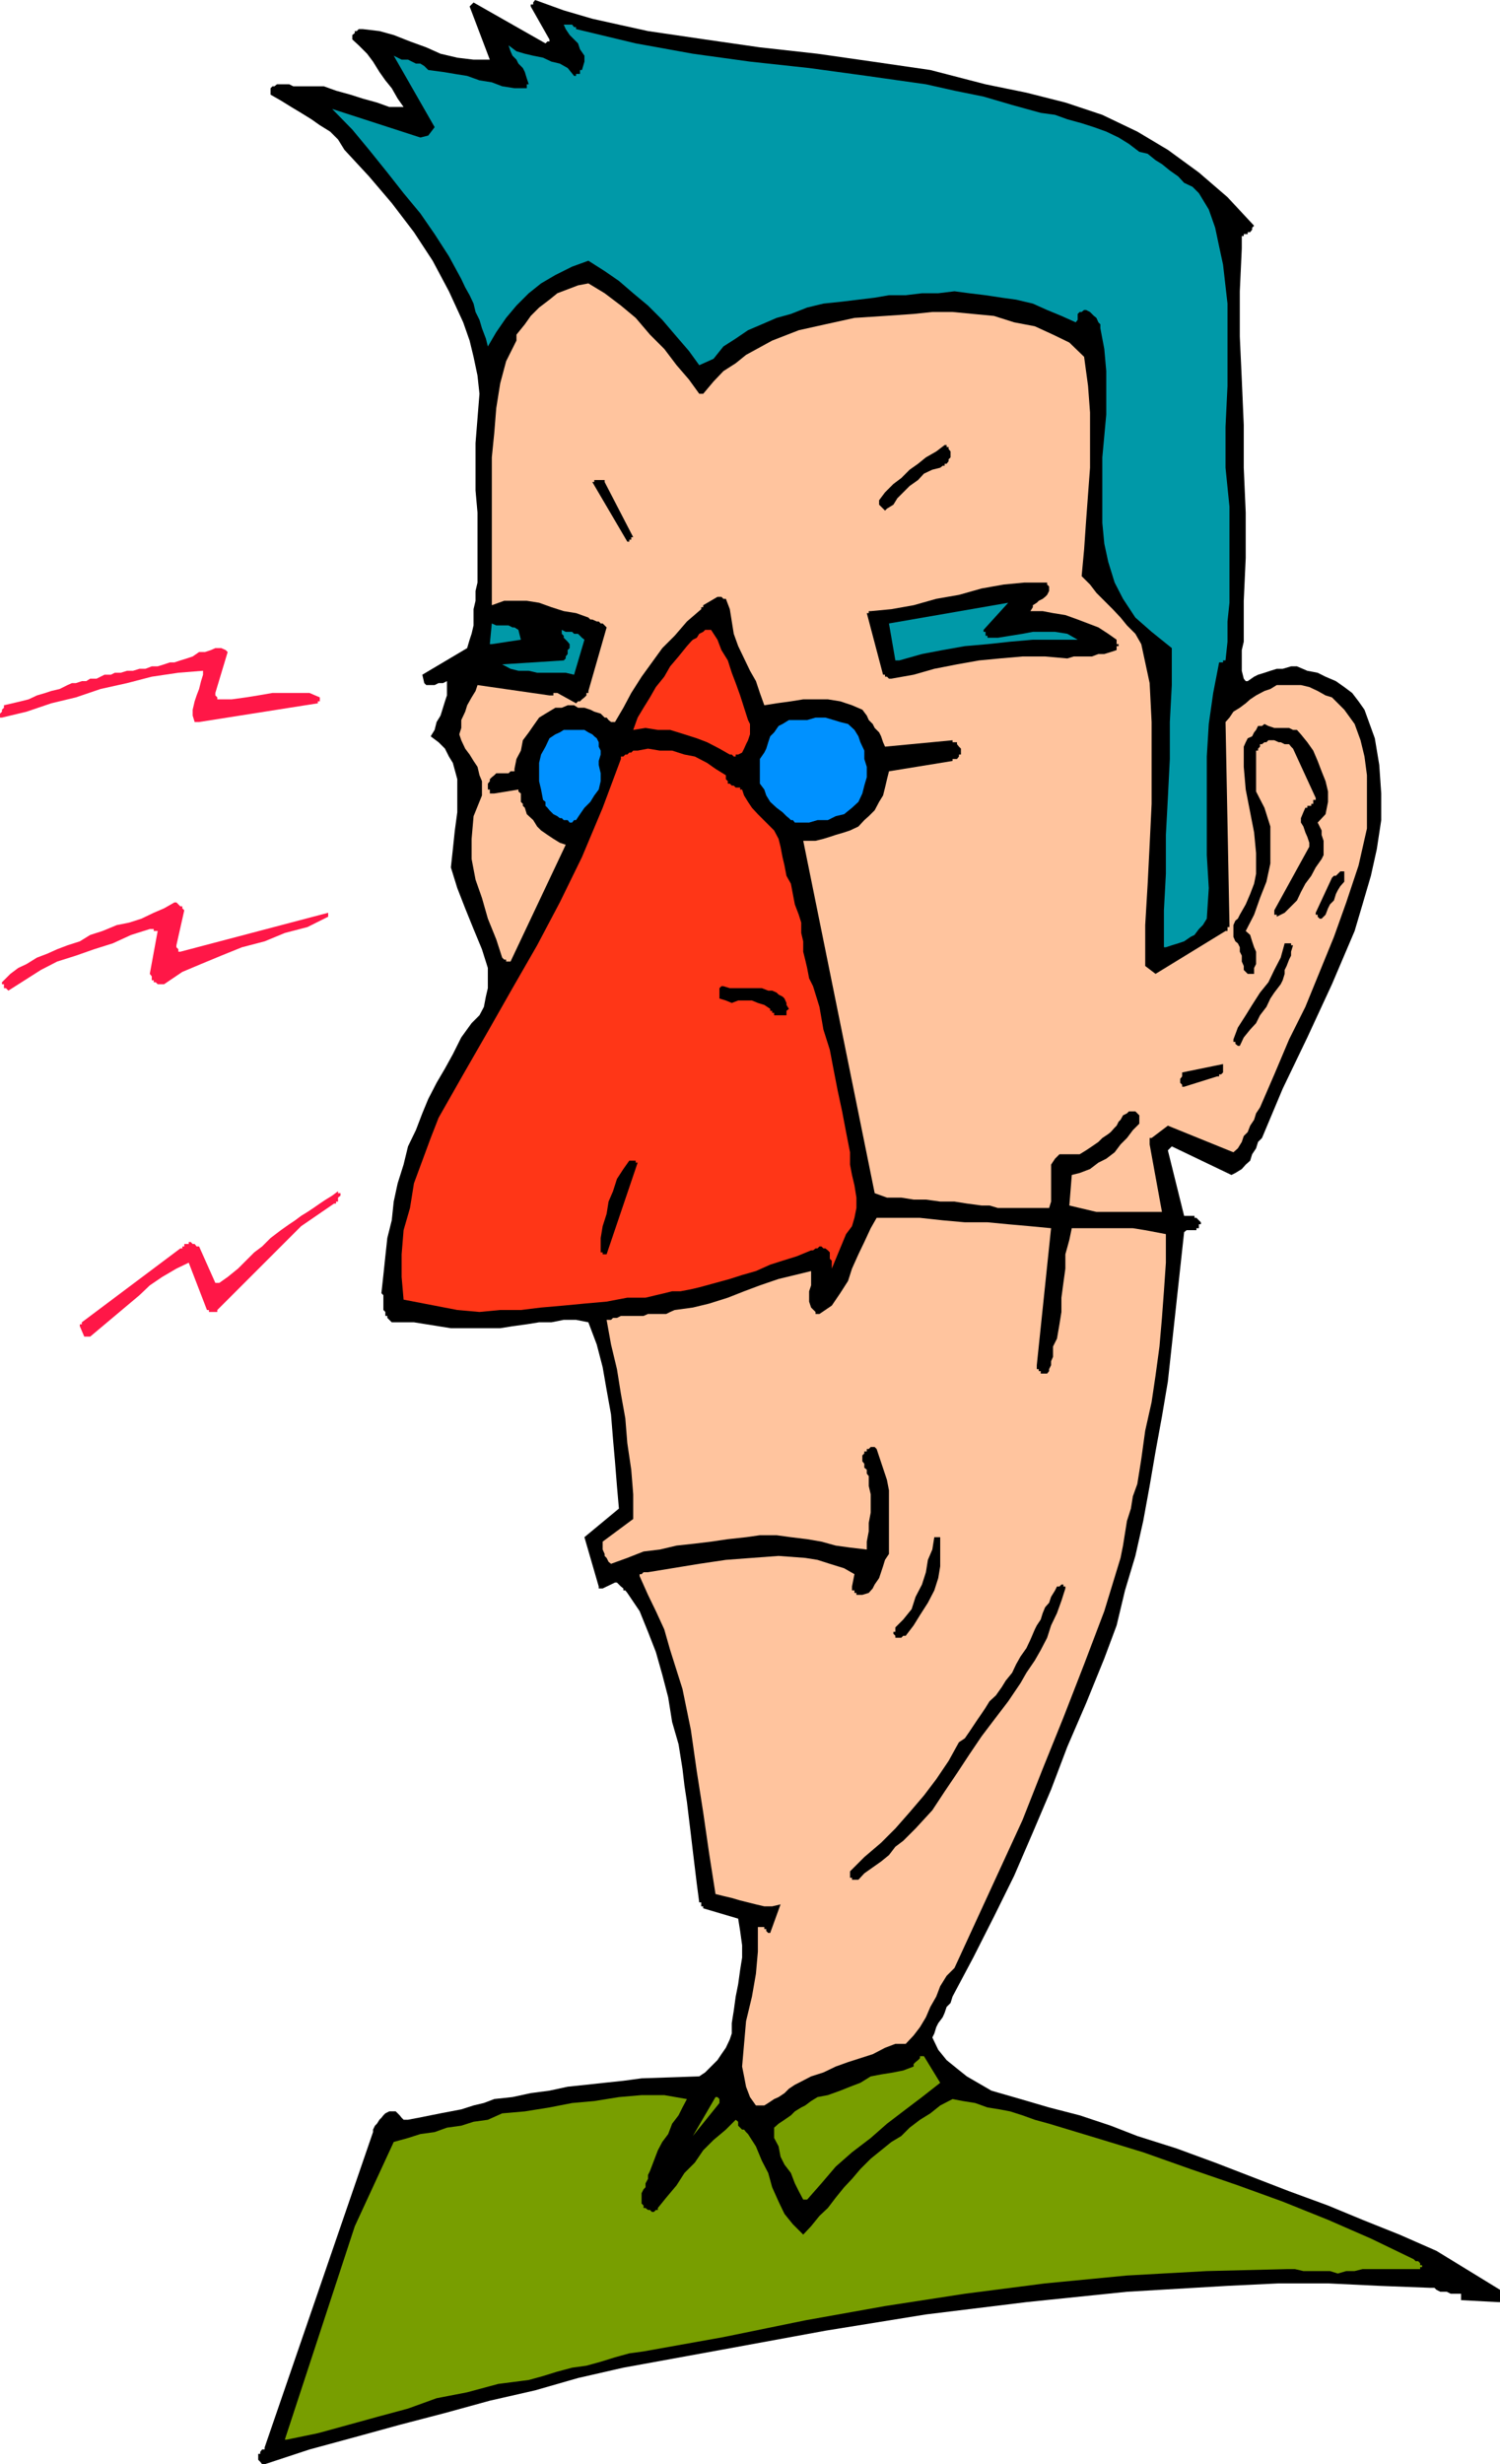 <svg height="480" viewBox="0 0 219.168 360" width="292.224" xmlns="http://www.w3.org/2000/svg"><path style="fill:#000" d="m226.718 600.945 6.552-2.16 6.624-1.8 6.552-1.8 6.624-1.728 6.552-1.8 6.624-1.512 6.264-1.8 6.624-1.512 14.616-2.664 14.904-2.736 14.688-2.376 14.688-1.8 14.688-1.512 14.688-.864 7.488-.36h7.2l7.488.36 7.488.288h.576l.288.288.576.288h.936l.576.288h1.512v.936l5.4.288h.288v-1.8l-9.288-5.688-5.4-2.376-5.4-2.16-5.04-2.088-5.688-2.088-5.4-2.088-5.4-2.088-5.688-2.088-5.688-1.8-3.888-1.512-4.536-1.512-4.464-1.152-4.176-1.224-4.248-1.224-3.6-2.088-1.44-1.152-1.512-1.224-1.224-1.512-.864-1.8.288-.576.288-.936.288-.576.648-.864.288-.648.288-.864.576-.576.288-.936 3.024-5.688 3.024-5.976 2.952-5.976 2.736-6.336 2.664-6.264 2.376-6.264 2.736-6.336 2.664-6.552 1.8-4.824 1.224-5.112 1.512-5.04 1.152-5.112.936-5.112.864-5.04.936-5.112.864-5.112 2.376-21.816.36-.288h1.44v-.288h.36v-.576h.288v-.288l-.288-.288-.36-.36h-.288v-.288h-1.512l-2.376-9.576.288-.288.288-.288 8.712 4.176.576-.288.936-.576.576-.648.648-.576.288-.936.576-.864.288-.936.576-.576 3.024-7.2 3.6-7.488 3.6-7.776 3.312-7.776 1.152-3.888 1.224-4.176.864-3.888.648-4.248v-3.888l-.288-4.176-.648-3.888-1.512-4.176-.864-1.224-.936-1.224-1.152-.864-1.224-.864-1.512-.648-1.152-.576-1.512-.288-1.512-.648h-.864l-1.224.36h-.864l-.936.288-.864.288-.936.288-.576.288-.936.648h-.288l-.288-.36-.288-1.152v-3.024l.288-1.224v-5.976l.288-6.264v-6.624l-.288-6.552v-6.264l-.288-6.624-.288-6.264v-6.624l.288-6.264v-1.8h.288v-.288h.576v-.288h.36l.288-.36v-.288l.288-.288-3.888-4.176-4.176-3.6-4.536-3.312-4.464-2.664-5.112-2.448-5.4-1.8-5.688-1.44-5.976-1.224-8.064-2.088-8.424-1.224-8.064-1.152-8.424-.936-7.992-1.152-8.352-1.224-4.248-.936-3.888-.864-4.176-1.224-4.176-1.512-.288.36v.288h-.36v.288l2.736 4.824v.288h-.288l-.288.288-10.512-5.976-.288.288-.288.288 2.952 7.776h-2.376l-2.376-.288-2.448-.576-2.088-.936-2.376-.864-2.376-.936-2.088-.576-2.448-.288h-.576l-.288.288h-.288v.288l-.36.288v.648l.936.864 1.224 1.224.864 1.152.936 1.512.864 1.224.936 1.152.864 1.512.864 1.224h-2.088l-1.8-.648-2.088-.576-1.8-.576-2.088-.576-1.8-.648h-4.464l-.576-.288h-1.8l-.36.288h-.288l-.288.288v.936l1.512.864 1.512.936 1.44.864 1.512.936 1.224.864 1.512.936 1.152 1.152.936 1.512 3.6 3.888 3.312 3.888 3.24 4.248 2.736 4.176 2.376 4.464 2.088 4.536.936 2.664.576 2.376.576 2.736.288 2.664-.288 3.6-.288 3.6v6.912l.288 3.24v10.224l-.288 1.224v1.44l-.288 1.224v2.376l-.288 1.224-.288.864-.36 1.224-6.552 3.888.288 1.224.288.288h1.224l.576-.288h.648l.576-.288v2.088l-.288.864-.288.936-.36 1.152-.576.936-.288 1.152-.576.936 1.152.864.936.936.576 1.152.576.936.648 2.376v4.824l-.36 2.664-.288 2.736-.288 2.664.936 3.024 1.152 2.952 1.224 3.024 1.224 2.952.864 2.736v2.952l-.288 1.224-.288 1.512-.648 1.224-1.152 1.152-1.512 2.088-1.224 2.448-1.152 2.088-1.224 2.088-1.224 2.376-.864 2.088-.936 2.448-1.152 2.376-.648 2.664-.864 2.736-.576 2.664-.288 2.736-.648 2.592-.288 2.664-.288 2.736-.288 2.664.288.288v2.159l.288.288v.576h.288v.288l.288.288.36.36h3.24l1.8.288 1.8.288 1.8.288h7.2l1.8-.288 2.088-.288 1.8-.288h1.8l1.8-.36h1.8l1.8.36 1.224 3.24.864 3.312.576 3.312.648 3.6.288 3.6.288 3.24.288 3.6.288 3.312-5.04 4.176 2.088 7.2V473h.576l1.8-.864h.288l.288.288.288.288.36.288v.288h.288l.288.36 1.8 2.664 1.224 3.024 1.152 2.952.936 3.312.864 3.312.576 3.6.936 3.24.576 3.6.288 2.448.36 2.376.288 2.376.288 2.376.288 2.448.288 2.376.288 2.376.36 2.736h.288v.576h.288v.288l5.112 1.512.288 1.8.288 2.088v1.8l-.288 1.8-.288 2.088-.36 1.8-.288 2.088-.288 1.8v1.512l-.288.864-.576 1.224-.648.936-.576.864-.936.936-.864.864-.864.576-8.424.288-2.664.36-2.736.288-2.664.288-2.736.288-2.664.576-2.736.36-2.664.576-2.664.288-1.512.576-1.512.36-1.8.576-1.512.288-1.512.288-1.44.288-1.8.36-1.512.288h-.648l-.288-.288-.288-.36-.288-.288-.288-.288h-.936l-.576.288-.288.288-.288.36-.288.288-.36.576-.288.288-.288.576v.36l-15.84 46.08v.288h-.36l-.288.36v.288h-.288v.865l.288.288.288.36z" transform="translate(-188.054 -240.945)"/><path style="fill:#789e00" d="m229.958 597.345 4.536-.936 4.464-1.224 4.176-1.152 4.536-1.224 4.176-1.512 4.464-.864 4.536-1.224 4.464-.576 2.088-.576 2.088-.648 2.16-.576 2.088-.288 2.088-.576 2.088-.648 2.088-.576 2.088-.288 11.664-2.088 11.952-2.448 11.664-2.088 11.664-1.8 11.736-1.512 11.952-1.152 11.664-.648 11.664-.288h1.224l1.224.288h3.888l1.152.36 1.224-.36h1.224l1.152-.288h8.424v-.288h.288v-.288h-.288v-.288l-.288-.288h-.36l-.288-.288-6.264-3.024-6.264-2.736-6.624-2.664-6.552-2.376-6.912-2.376-6.912-2.448-6.84-2.088-6.912-2.088-2.088-.576-1.8-.648-1.8-.576-1.512-.288-1.8-.288-1.8-.648-1.8-.288-1.512-.288-1.8.936-1.44 1.152-1.512.936-1.512 1.152-1.224 1.224-1.44.864-1.512 1.224-1.512 1.224-1.512 1.512-1.224 1.44-1.152 1.224-1.224 1.512-1.152 1.512-1.224 1.152-1.224 1.512-1.152 1.224-1.512-1.512-1.224-1.512-.864-1.8-.936-2.088-.576-2.088-.936-1.8-.864-2.088-1.152-1.8-.288-.288-.288-.36h-.288l-.288-.288-.288-.288v-.576l-.36-.288-1.44 1.44-1.8 1.512-1.512 1.512-1.224 1.8-1.512 1.512-1.152 1.8-1.512 1.8-1.224 1.512v.288h-.288l-.288.288h-.288l-.288-.288h-.288l-.36-.288h-.288v-.36l-.288-.288v-1.512l.288-.576.288-.288v-.576l.36-.648v-.576l.288-.576.576-1.512.576-1.512.648-1.224.864-1.152.576-1.512.936-1.224.576-1.152.648-1.224-3.312-.576h-3.312l-3.312.288-3.6.576-3.24.288-3.312.648-3.6.576-3.312.288-2.088.936-2.088.288-1.8.576-2.088.288-1.8.648-2.088.288-1.8.576-2.088.576-5.688 12.312-10.224 31.176h.288z" transform="translate(-188.054 -240.945)"/><path style="fill:#789e00" d="m305.99 562.28 2.088-2.375 2.088-2.448 2.376-2.088 2.736-2.088 2.376-2.088 2.736-2.088 2.376-1.8 2.664-2.088-2.376-3.888h-.576v.288l-.288.288-.36.288-.288.288v.36l-1.512.576-1.44.288-1.8.288-1.512.288-1.512.936-1.512.576-1.44.576-1.8.648-1.512.288-.936.576-.864.648-.576.288-.936.576-.576.576-.936.648-.864.576-.648.576v1.512l.648 1.224.288 1.512.576 1.152.936 1.224.576 1.512.576 1.152.648 1.224h.576zm-16.704-9.287 3.888-4.824v-.576l-.288-.288h-.288z" transform="translate(-188.054 -240.945)"/><path style="fill:#ffc49e" d="M298.79 548.529h.936l.576-.36.864-.576.648-.288.864-.576.648-.648.864-.576.576-.288 1.8-.936 1.8-.576 1.8-.864 1.8-.648 1.8-.576 1.8-.576 1.8-.936 1.512-.576h1.512l1.152-1.224.936-1.224.864-1.44.648-1.512.864-1.512.576-1.512.936-1.512 1.152-1.152 3.312-7.2 3.312-7.2 3.312-7.2 2.952-7.488 3.024-7.488 3.024-7.776 2.952-7.776 2.376-7.776.36-1.8.288-1.8.288-1.8.576-1.8.288-1.8.648-1.8.288-1.8.288-1.8.576-4.176.936-4.176.576-3.888.576-4.248.36-4.176.288-3.888.288-4.176v-4.176l-1.512-.288-1.512-.288-1.8-.288h-8.928l-.36 1.728-.576 2.088v2.088l-.288 2.088-.288 2.16v2.088l-.288 1.8-.36 2.088-.288.576-.288.576v1.512l-.288.648v.576l-.288.576v.288l-.288.36h-.936v-.36h-.288v-.288h-.288v-.576l2.088-20.016-3.024-.288-3.24-.288-3.024-.288h-3.312l-3.24-.288-3.312-.36h-6.336l-.864 1.512-.936 2.016-.864 1.8-.936 2.088-.576 1.8-1.152 1.8-1.224 1.8-1.8 1.224h-.576v-.288l-.648-.648-.288-.864v-1.512l.288-.864v-2.088l-2.376.576-2.376.576-2.736.936-2.304.864-2.376.936-2.736.864-2.376.576-2.664.36-.648.288-.576.288h-2.664l-.648.288h-3.312l-.576.288h-.576l-.288.288h-.648l.648 3.6.864 3.6.576 3.6.648 3.6.288 3.6.576 3.888.288 3.6v3.6l-4.464 3.312v1.152l.288.648v.288l.288.288.288.576.36.288 2.376-.864 2.376-.936 2.376-.288 2.448-.576 2.664-.288 2.376-.288 2.448-.36 2.664-.288 2.016-.288h2.448l2.088.288 2.376.288 2.088.36 2.088.576 2.088.288 2.448.288v-1.152l.288-1.512v-1.224l.288-1.512v-2.664l-.288-1.224v-1.44l-.288-.36v-.576l-.36-.288v-.576l-.288-.36v-.865l.288-.288v-.288h.36v-.36h.288l.288-.288h.576l.288.288 1.512 4.536.288 1.512v9.288l-.576.864-.288.936-.288.864-.288.864-.648.936-.288.576-.576.648-.936.288h-.864v-.288h-.288v-.36h-.36v-.576l.36-1.8-1.512-.864-2.088-.648-1.8-.576-1.8-.288-3.888-.288-3.888.288-3.816.288-3.888.576-3.96.648-3.528.576h-.648l-.288.288h-.288v.288l1.224 2.736 1.152 2.376 1.224 2.664.864 3.024 1.8 5.688 1.224 5.976.864 6.048.936 5.976.864 5.976.936 5.976 1.152.288 1.224.288 1.224.36 1.152.288 1.152.288 1.224.288h1.152l1.224-.288-1.512 4.176h-.288l-.288-.288v-.288h-.288v-.288h-.936v3.601l-.288 3.24-.576 3.312-.864 3.6-.288 3.312-.288 3.312.288 1.44.288 1.512.576 1.512.864 1.224z" transform="translate(-188.054 -240.945)"/><path style="fill:#000" d="m313.478 515.553.864-.936 1.224-.864 1.224-.864 1.152-.936.936-1.224 1.152-.864.936-.936.864-.864 2.448-2.664 1.8-2.736 1.8-2.664 1.8-2.736 1.8-2.664 1.8-2.376 2.088-2.736 1.8-2.664.864-1.512 1.224-1.8.864-1.512.936-1.8.576-1.8.864-1.8.648-1.8.576-1.8v-.288h-.288v-.288h-.288l-.288.288h-.36l-.288.576-.576.936-.288.864-.576.648-.36.864-.288.936-.576.864-.288.576-.648 1.512-.576 1.224-.864 1.224-.648 1.152-.576 1.224-.936 1.152-.576.936-.864 1.224-.936.864-.576.936-.576.864-.648.936-.576.864-.576.864-.648.936-.864.576-1.512 2.736-1.8 2.664-1.8 2.376-2.088 2.448-2.088 2.376-2.088 2.088-2.448 2.088-2.088 2.088v.936h.288v.288h.936zm5.976-35.353h.288l.288-.287h.36l1.152-1.512.936-1.512 1.152-1.8.936-1.8.576-1.8.288-1.728v-4.248h-.864l-.288 1.8-.648 1.512-.288 1.8-.576 1.8-.936 1.8-.576 1.8-1.224 1.512-1.152 1.152v.648h-.288v.288l.288.288v.288h.288z" transform="translate(-188.054 -240.945)"/><path style="fill:#ff1747" d="M200.942 436.209h.288l1.8-1.512 1.8-1.512 1.8-1.512 1.8-1.512 1.512-1.44 1.8-1.224 2.088-1.224 1.8-.864 2.664 6.912h.288v.288h1.224v-.288l12.24-12.24 4.824-3.312h.288v-.288h.288v-.576l.36-.288v-.36h-.36v-.288l-.864.648-.936.576-.864.576-.936.648-.864.576-.936.576-.864.648-.864.576-1.224.864-1.512 1.152-1.224 1.224-1.152.864-1.224 1.224-1.152 1.152-1.512 1.224-1.224.864h-.576l-2.376-5.328h-.36l-.288-.36h-.288l-.288-.288h-.288v.288h-.648v.36h-.288v.288h-.288l-14.4 10.8v.288h-.288v.288l.648 1.512h.288z" transform="translate(-188.054 -240.945)"/><path style="fill:#ff3617" d="m254.87 432.32 3.24.289 3.024-.288h3.024l2.952-.36 3.312-.288 3.024-.288 3.24-.288 3.024-.576h2.664l1.512-.36 1.224-.288 1.152-.288h1.224l1.512-.288 1.224-.288 2.376-.648 2.088-.576 1.8-.576 2.016-.576 2.088-.936 1.8-.576 2.088-.648 2.088-.864h.288l.36-.288h.288l.288-.288h.288l.288.288h.288l.36.288.288.288v.936l.288.288v1.152l2.088-5.04.864-1.152.36-1.224.288-1.44v-1.512l-.288-1.8-.36-1.512-.288-1.512v-1.8l-.576-2.952-.576-3.024-.648-3.024-.576-2.952-.576-3.024-.936-2.952-.576-3.312-.936-3.024-.576-1.152-.288-1.512-.288-1.224-.288-1.152v-1.512l-.288-1.224v-1.512l-.36-1.152-.576-1.512-.288-1.512-.288-1.512-.648-1.152-.288-1.512-.288-1.224-.288-1.512-.288-1.152-.648-1.224-.864-.864-.936-.936-.576-.576-.864-.936-.576-.864-.576-.936-.288-.864h-.288V356h-.648l-.288-.288h-.288l-.288-.288h-.288v-.36l-.288-.288v-.576l-1.512-.936-1.224-.864-1.8-.936-1.512-.288-1.8-.576h-1.8l-1.728-.288-1.512.288h-.648l-.288.288h-.288l-.288.288h-.288l-.288.288h-.36v.36l-2.664 7.128-3.024 7.2-3.24 6.624-3.312 6.264-3.6 6.264-3.6 6.336-3.6 6.264-3.6 6.336-1.152 2.952-1.224 3.312-1.224 3.312-.576 3.6-.936 3.24-.288 3.528v3.312l.288 3.312z" transform="translate(-188.054 -240.945)"/><path style="fill:#000" d="M276.398 424.185h.288l4.536-13.392h-.288v-.288h-.936l-.864 1.224-.936 1.44-.576 1.8-.648 1.512-.288 1.8-.576 1.8-.288 1.728v2.088h.288v.288z" transform="translate(-188.054 -240.945)"/><path style="fill:#ffc49e" d="M348.254 417.993h9.576l-1.8-9.864v-.936h.288l2.376-1.8 9.576 3.888.648-.576.576-.936.288-.864.576-.576.36-.936.576-.864.288-.936.576-.864 2.088-4.824 2.16-5.112 2.376-4.752 2.088-5.112 2.088-5.112 1.8-5.04 1.8-5.4 1.224-5.4V354.2l-.36-2.736-.576-2.376-.864-2.376-1.512-2.088-1.8-1.8-.936-.288-1.152-.648-1.224-.576-1.224-.288h-3.528l-.936.576-.864.288-1.224.648-.864.576-.648.576-.864.648-.936.576-.576.864-.576.648.576 29.664v.288h-.288v.576h-.288l-10.224 6.264-1.512-1.152v-5.976l.36-6.048.288-5.688.288-5.976v-11.952l-.288-5.688-1.224-5.688-.864-1.512-1.224-1.224-.936-1.152-1.152-1.224-1.224-1.224-1.152-1.152-.936-1.224-1.224-1.224.36-3.888.288-4.176.288-3.888.288-3.888v-8.064l-.288-3.888-.576-4.248-2.16-2.088-2.376-1.152-2.664-1.224-3.024-.576-2.952-.936-3.024-.288-3.024-.288h-2.952l-2.736.288-4.176.288-4.464.288-4.248.936-3.888.864-3.888 1.512-3.816 2.088-1.512 1.224-1.8 1.152-1.44 1.512-1.512 1.8h-.576l-1.512-2.088-1.8-2.088-1.8-2.376-2.088-2.088-2.088-2.448-2.16-1.8-2.376-1.8-2.376-1.44-1.512.288-1.512.576-1.512.576-1.152.936-1.512 1.152-1.224 1.224-.864 1.224-1.224 1.512v.865l-1.512 3.024-.864 3.24-.576 3.6-.288 3.6-.36 3.6v21.6l1.8-.648h3.312l1.8.288 1.8.648 1.8.576 1.8.288 1.8.648.288.288h.288l.648.288h.288l.288.288h.288l.288.288.288.288-2.664 9.288v.288h-.288v.36l-.288.288-.36.288-.288.288h-.288l-.288.288-2.736-1.512h-.576v.36h-.576l-10.512-1.512-.288.864-.576.936-.648 1.152-.288.936-.576 1.224v1.152l-.288.936.288.864.576 1.224.648.864.576.936.576.864.288 1.224.36.864v2.088l-1.224 3.024-.288 3.312v2.952l.576 3.024.936 2.664.864 3.024 1.224 3.024.864 2.664.288.288h.288v.288h.648l8.064-17.064-.864-.288-.936-.576-.864-.576-.936-.648-.576-.576-.576-.936-.936-.864-.288-.936-.288-.288v-.288l-.288-.288v-1.224l-.36-.288v-.288l-3.528.576h-.648v-.576h-.288v-.864l.288-.36v-.288l.288-.288.36-.288.288-.288h1.8l.288-.288h.576v-.36l.288-1.44.648-1.224.288-1.512.864-1.152.648-.936.864-1.224.936-.576 1.44-.864h.936l.864-.36h.936l.576.36h.936l.864.288.576.288.936.288.288.288.288.288h.288l.288.36.36.288h.576l1.224-2.088 1.152-2.16 1.512-2.376 1.512-2.088 1.512-2.088 1.8-1.8 1.8-2.088 2.088-1.8v-.288h.288v-.288l2.088-1.224h.576l.288.288h.36l.576 1.512.288 1.8.288 1.8.648 1.8.864 1.8.864 1.8.864 1.512.576 1.728.648 1.8 1.8-.288 2.088-.288 1.8-.288h3.6l1.8.288 1.728.576 1.512.648.648.864.288.648.576.576.288.576.648.648.288.576.288.864.288.648 9.864-.936v.288h.648v.288l.288.36.288.288v.864h-.288v.288l-.288.36h-.648v.288l-9.288 1.512-.288 1.152-.288 1.224-.288 1.152-.576.936-.648 1.224-.864.864-.648.576-.864.936-1.224.576-.864.288-1.224.36-.864.288-.936.288-1.152.288h-1.8l10.44 51.48 1.8.648h2.088l1.8.288h1.8l2.088.288h2.088l1.8.288 2.16.288h1.152l1.224.36h7.488l.288-.936v-5.4l.576-.864.648-.648h2.952l.936-.576.864-.576.936-.648.576-.576.864-.576.36-.288.576-.648.288-.288.288-.576.288-.288.36-.648.576-.288.288-.288h.936l.288.288.288.288v1.224l-.288.288-.288.288-.36.36-.864 1.152-.936.936-.864 1.152-1.224.936-1.152.576-1.224.936-1.512.576-1.152.288-.36 4.464z" transform="translate(-188.054 -240.945)"/><path style="fill:#000" d="m361.07 399.705 4.824-1.512h.288v-.288h.288l.288-.288v-1.224l-5.976 1.224v.576l-.288.36v.576l.288.288v.288h.288zm8.136-5.976.576-1.224.936-1.152.864-.936.576-1.152.936-1.224.576-1.224.576-.864.936-1.224.288-.576.288-.936v-.576l.288-.576.36-.936.288-.576v-.576l.288-.936h-.288v-.288h-.936l-.576 2.088-.936 1.8-.864 1.8-1.224 1.512-1.152 1.8-.936 1.512-1.152 1.8-.648 1.728v.36h.288v.288l.36.288zm-67.392-4.464h1.152v-.648l.36-.288-.36-.576v-.288l-.288-.648-.288-.288-.576-.288-.288-.288-.648-.288h-.576l-.936-.36h-4.68l-.936-.288h-.288l-.288.288v1.512l.936.288.864.36.936-.36h2.016l.864.36.936.288.864.576v.288h.288v.288h.288v.36h.36z" transform="translate(-188.054 -240.945)"/><path style="fill:#ff1747" d="m189.278 385.665 2.376-1.512 2.376-1.512 2.376-1.224 2.736-.864 2.664-.936 2.736-.864 2.664-1.224 2.736-.864h.576v.288h.576l-1.152 6.264.288.36v.576h.288v.288h.288l.288.288h.936l2.664-1.8 2.736-1.152 2.952-1.224 3.024-1.224 3.312-.864 2.952-1.224 3.312-.864 3.024-1.512v-.576l-21.6 5.688h-.288v-.36l-.288-.288v-.288l1.152-5.112-.288-.288v-.288h-.288l-.288-.288-.288-.288h-.288l-1.512.864-1.512.648-1.8.864-1.8.576-1.8.36-2.088.864-1.8.576-1.512.936-1.8.576-1.512.576-1.44.648-1.512.576-1.512.936-1.224.576-1.152.864-1.224 1.224v.288h.288v.576h.288z" transform="translate(-188.054 -240.945)"/><path style="fill:#000" d="M370.718 383.217h.576v-.864l.288-.576v-1.8l-.288-.648-.288-.864-.288-.936-.648-.576 1.224-2.376.864-2.448.936-2.376.576-2.664v-5.4l-.864-2.736-1.224-2.376V350.6h.288v-.288l.288-.288v-.36h.288l.36-.288h.288l.288-.288h.864l.648.288h.288l.576.288h.648l.288.36.288.288 3.312 7.2v.288h-.36v.576h-.288v.288h-.576v.288h-.288l-.288.648-.36.864v.648l.36.576.288.864.288.648.288.864v.576l-5.112 9.288v.649h.36v.288l1.152-.576.936-.936.864-.864.576-1.224.648-1.224.864-1.152.648-1.224.864-1.224.288-.576v-2.088l-.288-.864v-.648l-.288-.576-.288-.576 1.152-1.224.36-1.8v-1.512l-.36-1.512-.576-1.44-.576-1.512-.648-1.512-.864-1.224-.936-1.152-.576-.648h-.576l-.576-.288h-2.16l-.864-.288-.576-.288-.36.288h-.576l-.288.576-.288.36-.288.576-.648.288-.288.576-.288.648v2.952l.288 3.312.648 3.312.576 2.952.288 3.024v3.024l-.288 1.44-.576 1.512-.648 1.512-.864 1.512-.288.576-.36.288-.288.648v1.728l.288.648.36.288.288.576v.648l.288.576v.864l.288.648v.576l.288.288.288.288z" transform="translate(-188.054 -240.945)"/><path style="fill:#0099a8" d="m358.406 379.329.864-.288.936-.288.864-.288.936-.648.576-.288.648-.864.576-.576.576-.936.288-4.464-.288-4.824v-14.4l.288-4.752.648-4.536.864-4.464h.576v-.288h.36l.288-2.736v-2.952l.288-2.736v-14.04l-.576-5.688v-5.976l.288-5.976v-12.024l-.648-5.688-.576-2.664-.576-2.736-.936-2.664-1.44-2.376-.936-.936-1.224-.576-.864-.936-1.224-.864-1.152-.936-.936-.576-1.152-.936-1.224-.288-1.512-1.152-1.512-.936-1.8-.864-1.8-.648-1.8-.576-2.088-.576-1.8-.648-2.088-.288-4.176-1.152-4.176-1.224-4.248-.864-4.176-.936-8.64-1.224-8.424-1.152-8.64-.936-8.352-1.152-8.352-1.512-8.712-2.088v-.288h-.288l-.288-.36h-1.224l.288.648.576.864.648.648.576.576.288.864.648.936v.864l-.36 1.224h-.288v.576h-.576v.288h-.288l-.936-1.152-1.152-.648-1.224-.288-1.224-.576-1.44-.288-1.224-.288-1.224-.36-1.152-.864.288.864.288.648.576.576.288.576.648.648.288.576.288.936.288.864h-.288v.576h-1.8l-1.8-.288-1.512-.576-1.8-.288-1.8-.648-1.8-.288-1.728-.288-2.16-.288-.576-.576-.576-.36h-.648l-.576-.288-.576-.288h-.936l-.576-.288-.576-.288 5.976 10.44-.936 1.224-1.152.288-12.888-4.176 2.952 3.024 2.448 2.952 2.664 3.312 2.376 3.024 2.448 2.952 2.088 3.024 2.088 3.24 1.8 3.312.576 1.224.648 1.152.576 1.224.288 1.224.576 1.152.36 1.224.576 1.512.288 1.152 1.224-2.088 1.44-2.088 1.512-1.8 1.8-1.8 1.8-1.44 2.088-1.224 2.448-1.224 2.376-.864 2.376 1.512 2.088 1.44 2.088 1.8 2.16 1.8 2.088 2.088 2.088 2.448 1.8 2.088 1.512 2.088 2.088-.936 1.44-1.8 1.8-1.152 1.8-1.224 2.016-.864 2.16-.936 2.088-.576 2.376-.936 2.376-.576 2.736-.288 2.376-.288 2.376-.288 2.088-.36h2.448l2.376-.288h2.376l2.376-.288 2.16.288 2.376.288 2.376.36 2.088.288 2.448.576 2.088.936 2.088.864 2.088.936.288-.36v-.864l.288-.288h.288l.36-.288h.288l.576.288.288.288.288.288.36.288.288.648.288.288v.576l.576 3.024.288 3.24v6.336l-.576 6.264v9.576l.288 3.024.576 2.664.936 3.024 1.224 2.376 1.8 2.736 2.376 2.088 2.952 2.376v5.4l-.288 5.4v5.4l-.288 5.688-.288 5.4v5.688l-.288 5.328v5.4h.288z" transform="translate(-188.054 -240.945)"/><path style="fill:#000" d="m381.158 375.153.576-.576.36-.936.288-.576.576-.576.288-.936.288-.576.36-.576.576-.648v-1.512h-.576l-.36.36-.288.288h-.288l-.288.288-2.376 5.112v.288h.288v.288l.288.288h.288z" transform="translate(-188.054 -240.945)"/><path style="fill:#0091ff" d="m272.222 360.753.576-.864.648-.936.864-.864.576-.936.648-.864.288-1.224v-1.152l-.288-1.224v-.576l.288-.936v-.576l-.288-.576v-.648l-.288-.576-.36-.288-.288-.288-.576-.288-.576-.36h-3.024l-.576.36-.648.288-.864.576-.576 1.224-.648 1.152-.288 1.224v2.664l.288 1.224.288 1.512.36.288v.576l.288.288.288.36.288.288.288.288.576.288.36.288h.288l.288.288h.576l.288.36h.36l.288-.36zm32.544.36h1.512l1.224-.36h1.512l1.152-.576 1.224-.288 1.152-.936.936-.864.576-1.224.288-1.152.36-1.224v-1.512l-.36-1.152V350.6l-.576-1.224-.288-.864-.576-.936-.936-.864-1.152-.288-.936-.288-1.224-.36h-1.44l-1.224.36h-2.664l-.936.576-.576.288-.648.936-.576.576-.288.864-.288.936-.288.576-.648.936v3.601l.648.864.288.864.576.936.936.864.864.648.288.288.288.288.36.288.288.288h.288l.288.36h.288z" transform="translate(-188.054 -240.945)"/><path style="fill:#ff3617" d="m295.91 351.177.576-.288.288-.576.288-.648.288-.576.288-.864v-1.512l-.288-.576-.576-1.8-.576-1.8-.648-1.8-.576-1.512-.576-1.8-.936-1.512-.576-1.512-.936-1.44h-.864l-.288.288-.576.288-.36.576-.576.288-.288.288-.576.648-1.224 1.512-1.224 1.44-.864 1.512-1.224 1.512-.864 1.512-.936 1.512-.864 1.44-.648 1.8 1.8-.288 1.8.288h1.8l2.088.648 1.8.576 1.512.576 1.8.936 1.512.864h.288l.288.288h.288v-.288h.36z" transform="translate(-188.054 -240.945)"/><path style="fill:#ff1747" d="m217.142 346.425 17.352-2.736v-.288h.288v-.576l-1.512-.648h-5.4l-2.088.36-1.8.288-2.088.288h-2.088v-.288l-.288-.288v-.36l1.8-5.976-.288-.288-.648-.288h-.864l-.648.288-.864.288h-.864l-.936.648-.864.288-.936.288-.864.288h-.648l-.864.288-.936.288h-.864l-.936.36h-.864l-.936.288h-.864l-.936.288h-.864l-.576.288h-.936l-.576.288-.576.288h-.936l-.576.36h-.648l-.864.288h-.576l-.648.288-1.152.576-1.224.288-.864.288-1.224.36-1.224.576-1.152.288-1.224.288-1.224.288v.36l-.288.288v.288l-.288.288v.576h.288l3.6-.864 3.6-1.224 3.6-.864 3.6-1.224 3.888-.864 3.6-.936 3.888-.576 3.6-.288v.576l-.288.936-.288 1.152-.36.936-.288.864-.288 1.224v.864l.288.936h.288z" transform="translate(-188.054 -240.945)"/><path style="fill:#000" d="m318.302 340.089 3.24-.576 3.024-.864 3.312-.648 3.24-.576 3.024-.288 3.312-.288h3.312l3.24.288.936-.288h2.664l.936-.36h.864l.936-.288.864-.288v-.576h.288v-.288h-.288v-.649l-1.224-.864-1.44-.936-1.512-.576-1.512-.576-1.8-.648-1.8-.288-1.512-.288h-1.8l.36-.576v-.288l.576-.36.288-.288.576-.288.36-.288.288-.288.288-.576v-.647l-.288-.288v-.288h-3.312l-3.024.288-3.24.576-3.312.936-3.312.576-3.312.936-3.24.576-3.024.288h-.288v.288h-.288l2.376 9h.288v.288h.288l.288.288z" transform="translate(-188.054 -240.945)"/><path style="fill:#0099a8" d="m271.934 339.513 1.512-5.112-.36-.288-.288-.288-.288-.288h-.576l-.288-.288h-.936l-.576-.288v.576l.288.288v.288l.288.288.288.288.288.36v.576l-.288.288v.576l-.288.36v.288l-.288.288-9 .576 1.224.648 1.152.288h1.512l1.224.288h4.176zm47.52-2.088 3.312-.936 3.024-.576 3.24-.576 3.312-.288 3.312-.36 3.312-.288h6.552l-1.512-.864-1.8-.288h-3.24l-1.512.288-1.8.288-1.8.288h-1.512v-.288h-.288v-.576h-.288v-.288l3.6-3.96-17.424 3.024.936 5.4h.288zm-59.544-2.376 4.248-.648-.36-1.44-.576-.36h-.288l-.576-.288h-1.8l-.648-.288-.288 3.024h.288z" transform="translate(-188.054 -240.945)"/><path style="fill:#000" d="M279.998 320.073v-.288h.288v-.36h.288l-4.176-8.064v-.288h-1.512v.288h-.288l5.112 8.712h.288zm37.656-4.824.936-.576.576-.936.864-.864.936-.936 1.224-.864.864-.936 1.224-.576 1.152-.288.36-.288h.288v-.288h.288l.288-.36v-.288l.288-.288v-.864l-.288-.36v-.288h-.288v-.288h-.288l-1.224.936-1.512.864-1.152.936-1.224.864-1.224 1.224-1.152.864-1.224 1.224-.864 1.152v.648l.864.864.288-.288z" transform="translate(-188.054 -240.945)"/></svg>
